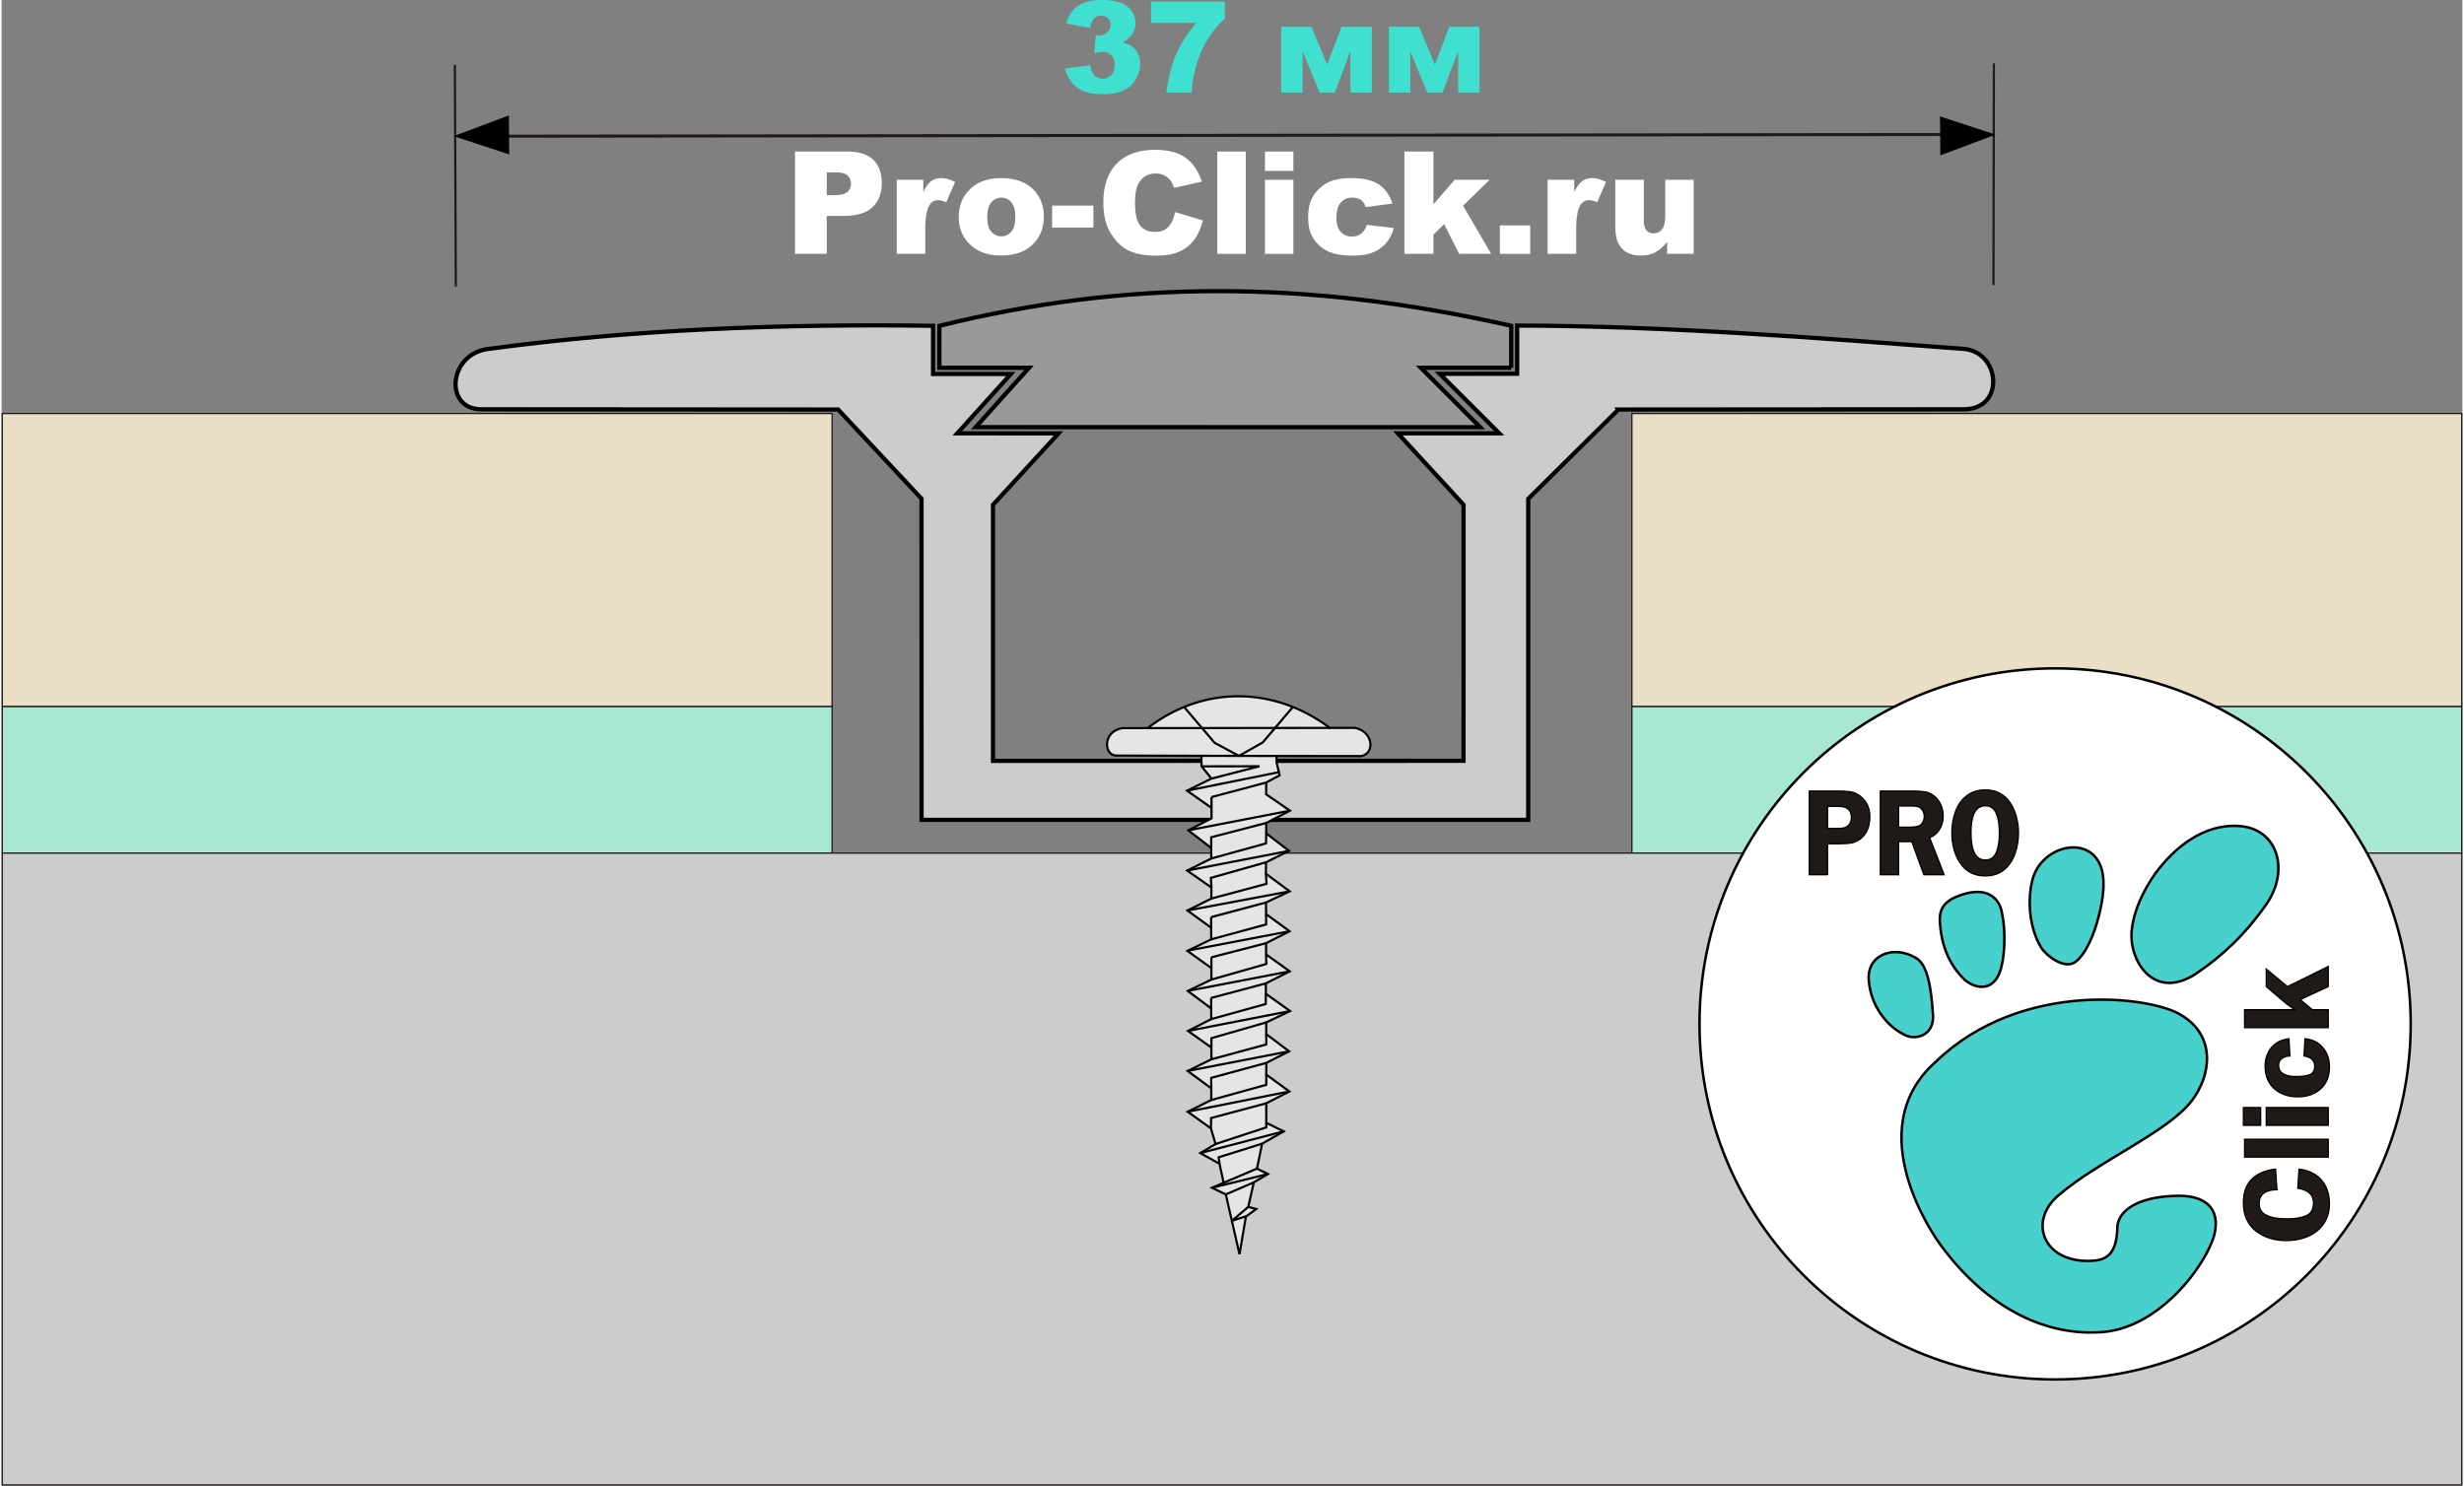 <?xml version="1.0" encoding="UTF-8"?>
<!DOCTYPE svg PUBLIC "-//W3C//DTD SVG 1.1//EN" "http://www.w3.org/Graphics/SVG/1.1/DTD/svg11.dtd">
<!-- Creator: CorelDRAW -->
<svg xmlns="http://www.w3.org/2000/svg" xml:space="preserve" width="330px" height="199px" style="shape-rendering:geometricPrecision; text-rendering:geometricPrecision; image-rendering:optimizeQuality; fill-rule:evenodd; clip-rule:evenodd"
viewBox="0 0 317.865 191.937"
 xmlns:xlink="http://www.w3.org/1999/xlink">
 <rect x="0" y="0" width="317.865" height="191.937" fill="#808080" stroke="none"/>
 <defs>
  <style type="text/css">
   <![CDATA[
    .str1 {stroke:#1F1A17;stroke-width:0.166}
    .str4 {stroke:black;stroke-width:0.166}
    .str2 {stroke:#1F1A17;stroke-width:0.284}
    .str6 {stroke:black;stroke-width:0.284}
    .str5 {stroke:black;stroke-width:0.326}
    .str3 {stroke:#1F1A17;stroke-width:0.393}
    .str0 {stroke:black;stroke-width:0.545}
    .fil4 {fill:none}
    .fil5 {fill:black}
    .fil9 {fill:mediumturquoise}
    .fil1 {fill:#999999}
    .fil0 {fill:#CCCCCC}
    .fil11 {fill:#E5E5E5}
    .fil8 {fill:white}
    .fil3 {fill:#A8E8D1}
    .fil2 {fill:#EBDEC7}
    .fil10 {fill:#1F1A17;fill-rule:nonzero}
    .fil6 {fill:turquoise;fill-rule:nonzero}
    .fil7 {fill:white;fill-rule:nonzero}
   ]]>
  </style>
 </defs>
 <g id="Слой_x0020_1">
  <path class="fil0 str0" d="M208.847 52.912l-11.649 11.528 0 41.486 -78.368 0 -0.007 -41.498 -10.766 -11.516 -46.19 -0.032c-4.693,-0.085 -4.158,-7.01 0.834,-7.771 18.691,-2.546 38.151,-3.295 57.612,-3.016l0.003 6.227 10.051 0 -6.924 7.666 13.08 0.007 -8.465 9.227 -0.001 33.086 60.783 -0.007 0.003 -33.09 -8.482 -9.223 13.099 0 -7.696 -7.692 10.003 -0.004 0.001 -6.228c19.171,0.043 38.407,1.563 57.706,3.019 4.745,0.416 5.353,7.799 -0.004,7.799l-44.625 0.031z"/>
  <path class="fil1 str0" d="M195.001 47.518l0 -5.424c-26.803,-6.037 -49.887,-5.908 -73.868,0l-0.001 5.424 11.58 0 -6.891 7.673 65.165 0.002 -7.657 -7.675 11.673 0z"/>
  <rect class="fil2 str1" x="0.083" y="53.424" width="107.193" height="37.866"/>
  <rect class="fil3 str1" x="0.083" y="91.29" width="107.193" height="18.933"/>
  <rect class="fil2 str1" x="210.589" y="53.424" width="107.193" height="37.866"/>
  <rect class="fil3 str1" x="210.589" y="91.29" width="107.193" height="18.933"/>
  <rect class="fil0 str1" x="0.083" y="110.223" width="317.699" height="81.631"/>
  <line class="fil4 str2" x1="257.295" y1="36.829" x2="257.347" y2= "8.188" />
  <line class="fil4 str2" x1="58.67" y1="37.034" x2="58.546" y2= "8.382" />
  <line class="fil4 str3" x1="65.463" y1="17.598" x2="250.505" y2= "17.372" />
  <polygon class="fil5 str4" points="250.475,15.157 257.322,17.399 250.515,19.953 "/>
  <polygon class="fil5 str4" points="65.482,19.828 58.634,17.586 65.441,15.033 "/>
  <path class="fil6" d="M140.614 3.603l-3.091 -0.554c0.258,-0.984 0.751,-1.74 1.483,-2.263 0.732,-0.523 1.765,-0.786 3.102,-0.786 1.537,0 2.647,0.285 3.332,0.858 0.685,0.573 1.027,1.294 1.027,2.159 0,0.51 -0.14,0.97 -0.416,1.381 -0.28,0.414 -0.699,0.776 -1.261,1.085 0.455,0.113 0.803,0.244 1.044,0.392 0.389,0.241 0.693,0.559 0.91,0.954 0.217,0.392 0.326,0.86 0.326,1.408 0,0.685 -0.181,1.34 -0.537,1.97 -0.359,0.627 -0.877,1.113 -1.551,1.452 -0.674,0.34 -1.559,0.51 -2.658,0.51 -1.069,0 -1.913,-0.126 -2.532,-0.375 -0.619,-0.252 -1.126,-0.622 -1.526,-1.104 -0.397,-0.485 -0.704,-1.093 -0.918,-1.828l3.266 -0.433c0.129,0.658 0.329,1.115 0.6,1.37 0.268,0.252 0.614,0.381 1.03,0.381 0.439,0 0.806,-0.162 1.096,-0.482 0.291,-0.321 0.438,-0.751 0.438,-1.285 0,-0.545 -0.142,-0.967 -0.422,-1.269 -0.282,-0.299 -0.663,-0.449 -1.145,-0.449 -0.255,0 -0.608,0.066 -1.058,0.192l0.167 -2.335c0.184,0.027 0.323,0.041 0.425,0.041 0.43,0 0.786,-0.137 1.074,-0.411 0.285,-0.271 0.427,-0.597 0.427,-0.97 0,-0.359 -0.107,-0.647 -0.321,-0.86 -0.214,-0.214 -0.507,-0.321 -0.882,-0.321 -0.386,0 -0.699,0.118 -0.94,0.348 -0.241,0.233 -0.403,0.641 -0.49,1.225z"/>
  <path id="1" class="fil6" d="M148.468 0.2l9.544 0 0 2.209c-0.83,0.748 -1.523,1.559 -2.08,2.431 -0.674,1.06 -1.206,2.242 -1.598,3.54 -0.31,1.014 -0.518,2.209 -0.625,3.59l-3.261 0c0.258,-1.921 0.66,-3.532 1.214,-4.834 0.551,-1.299 1.422,-2.691 2.617,-4.173l-5.812 0 0 -2.762z"/>
  <polygon id="12" class="fil6" points="176.992,11.97 174.23,11.97 174.23,6.623 172.207,11.97 170.24,11.97 168.048,6.623 168.048,11.97 165.285,11.97 165.285,3.453 169.188,3.453 171.226,8.35 173.098,3.453 176.992,3.453 "/>
  <polygon id="123" class="fil6" points="190.905,11.97 188.142,11.97 188.142,6.623 186.12,11.97 184.152,11.97 181.96,6.623 181.96,11.97 179.198,11.97 179.198,3.453 183.1,3.453 185.139,8.35 187.01,3.453 190.905,3.453 "/>
  <path class="fil7" d="M102.479 19.582l6.789 0c1.477,0 2.585,0.351 3.321,1.056 0.735,0.702 1.105,1.705 1.105,3.001 0,1.336 -0.4,2.379 -1.203,3.13 -0.803,0.751 -2.028,1.126 -3.674,1.126l-2.234 0 0 4.905 -4.102 0 0 -13.218zm4.102 5.635l1 0c0.788,0 1.339,-0.135 1.659,-0.409 0.317,-0.274 0.477,-0.625 0.477,-1.049 0,-0.415 -0.138,-0.769 -0.415,-1.056 -0.274,-0.289 -0.794,-0.434 -1.557,-0.434l-1.163 0 0 2.948z"/>
  <path id="1" class="fil7" d="M115.623 23.226l3.435 0 0 1.566c0.332,-0.677 0.674,-1.145 1.025,-1.4 0.351,-0.255 0.785,-0.385 1.302,-0.385 0.542,0 1.133,0.169 1.776,0.505l-1.136 2.616c-0.431,-0.181 -0.776,-0.271 -1.028,-0.271 -0.48,0 -0.852,0.2 -1.117,0.594 -0.378,0.56 -0.569,1.606 -0.569,3.139l0 3.21 -3.687 0 0 -9.574z"/>
  <path id="12" class="fil7" d="M123.631 28.039c0,-1.459 0.492,-2.665 1.477,-3.61 0.988,-0.948 2.317,-1.422 3.994,-1.422 1.917,0 3.367,0.557 4.346,1.668 0.788,0.895 1.182,2 1.182,3.311 0,1.471 -0.489,2.677 -1.465,3.619 -0.976,0.939 -2.327,1.41 -4.053,1.41 -1.539,0 -2.782,-0.391 -3.733,-1.172 -1.166,-0.966 -1.748,-2.234 -1.748,-3.804zm3.678 -0.009c0,0.856 0.172,1.487 0.52,1.893 0.345,0.409 0.779,0.615 1.302,0.615 0.529,0 0.963,-0.203 1.302,-0.606 0.342,-0.403 0.511,-1.046 0.511,-1.939 0,-0.828 -0.173,-1.446 -0.514,-1.853 -0.342,-0.403 -0.766,-0.606 -1.271,-0.606 -0.535,0 -0.979,0.206 -1.326,0.615 -0.348,0.412 -0.523,1.04 -0.523,1.88z"/>
  <polygon id="123" class="fil7" points="135.695,26.562 141.031,26.562 141.031,29.399 135.695,29.399 "/>
  <path id="1234" class="fil7" d="M151.59 27.399l3.579 1.083c-0.24,1.003 -0.619,1.84 -1.136,2.514 -0.517,0.674 -1.16,1.182 -1.926,1.523 -0.766,0.345 -1.742,0.514 -2.924,0.514 -1.437,0 -2.613,-0.209 -3.521,-0.625 -0.911,-0.419 -1.699,-1.154 -2.36,-2.206 -0.659,-1.053 -0.991,-2.398 -0.991,-4.038 0,-2.188 0.582,-3.871 1.745,-5.044 1.163,-1.176 2.81,-1.763 4.936,-1.763 1.665,0 2.973,0.335 3.927,1.009 0.954,0.674 1.662,1.708 2.123,3.102l-3.607 0.803c-0.126,-0.403 -0.259,-0.699 -0.397,-0.886 -0.228,-0.311 -0.508,-0.551 -0.837,-0.72 -0.332,-0.169 -0.702,-0.253 -1.111,-0.253 -0.923,0 -1.634,0.373 -2.126,1.117 -0.373,0.554 -0.56,1.422 -0.56,2.606 0,1.468 0.225,2.471 0.668,3.016 0.446,0.545 1.071,0.815 1.874,0.815 0.782,0 1.372,-0.219 1.773,-0.658 0.4,-0.437 0.689,-1.074 0.871,-1.911z"/>
  <polygon id="12345" class="fil7" points="157.034,19.582 160.715,19.582 160.715,32.8 157.034,32.8 "/>
  <path id="123456" class="fil7" d="M163.192 19.582l3.671 0 0 2.499 -3.671 0 0 -2.499zm0 3.644l3.671 0 0 9.574 -3.671 0 0 -9.574z"/>
  <path id="1234567" class="fil7" d="M176.348 29.058l3.487 0.397c-0.191,0.726 -0.508,1.357 -0.945,1.89 -0.44,0.532 -1,0.945 -1.683,1.24 -0.68,0.292 -1.548,0.44 -2.601,0.44 -1.015,0 -1.862,-0.095 -2.536,-0.283 -0.677,-0.191 -1.259,-0.496 -1.745,-0.92 -0.489,-0.425 -0.871,-0.92 -1.145,-1.493 -0.277,-0.569 -0.415,-1.326 -0.415,-2.271 0,-0.985 0.166,-1.806 0.505,-2.462 0.246,-0.48 0.582,-0.911 1.009,-1.293 0.428,-0.381 0.865,-0.668 1.317,-0.852 0.714,-0.296 1.631,-0.443 2.748,-0.443 1.563,0 2.754,0.28 3.576,0.84 0.819,0.557 1.397,1.376 1.726,2.453l-3.453 0.459c-0.108,-0.409 -0.305,-0.717 -0.591,-0.923 -0.286,-0.209 -0.668,-0.311 -1.151,-0.311 -0.606,0 -1.099,0.219 -1.474,0.653 -0.376,0.437 -0.563,1.095 -0.563,1.979 0,0.788 0.188,1.385 0.56,1.794 0.373,0.409 0.846,0.612 1.425,0.612 0.48,0 0.883,-0.123 1.212,-0.369 0.326,-0.246 0.573,-0.625 0.736,-1.136z"/>
  <polygon id="12345678" class="fil7" points="181.205,19.582 184.956,19.582 184.956,26.399 187.698,23.226 192.216,23.226 188.778,26.58 192.413,32.8 188.273,32.8 186.335,28.959 184.956,30.31 184.956,32.8 181.205,32.8 "/>
  <polygon id="123456789" class="fil7" points="193.53,29.122 197.453,29.122 197.453,32.8 193.53,32.8 "/>
  <path id="12345678910" class="fil7" d="M199.706 23.226l3.435 0 0 1.566c0.332,-0.677 0.674,-1.145 1.025,-1.4 0.351,-0.255 0.785,-0.385 1.302,-0.385 0.542,0 1.133,0.169 1.776,0.505l-1.136 2.616c-0.431,-0.181 -0.776,-0.271 -1.028,-0.271 -0.48,0 -0.852,0.2 -1.117,0.594 -0.378,0.56 -0.569,1.606 -0.569,3.139l0 3.21 -3.687 0 0 -9.574z"/>
  <path id="1234567891011" class="fil7" d="M218.568 32.8l-3.428 0 0 -1.551c-0.511,0.637 -1.025,1.093 -1.545,1.36 -0.52,0.271 -1.16,0.406 -1.917,0.406 -1.009,0 -1.8,-0.302 -2.376,-0.905 -0.572,-0.603 -0.858,-1.536 -0.858,-2.791l0 -6.093 3.687 0 0 5.265c0,0.6 0.111,1.028 0.332,1.28 0.225,0.252 0.535,0.379 0.939,0.379 0.44,0 0.797,-0.169 1.077,-0.505 0.28,-0.339 0.419,-0.942 0.419,-1.813l0 -4.607 3.671 0 0 9.574z"/>
  <g id="_108868280">
   <circle id="_108868136" class="fil8 str5" cx="265.257" cy="132.29" r="45.936"/>
   <path id="_108596048" class="fil9 str5" d="M278.131 112.948c2.385,-3.27 6.182,-6.563 10.935,-6.222 5.017,0.362 6.513,5.798 3.448,10.148 -2.767,3.943 -5.708,6.667 -9.051,8.924 -5.523,3.636 -8.784,-1.819 -8.29,-5.738 0.338,-2.706 1.532,-5.017 2.958,-7.112l0 -0z"/>
   <path id="_108596120" class="fil9 str5" d="M262.299 113.784c1.234,-5.174 9.318,-6.441 9.206,0.489 0.057,2.268 -1.286,8.196 -3.608,10.002 -1.521,1.111 -4.021,-1.049 -4.483,-1.921 -1.478,-2.498 -1.745,-5.909 -1.116,-8.57l0 -0z"/>
   <path id="_108450384" class="fil9 str5" d="M253.599 126.61c1.58,1.297 3.683,1.376 4.546,-1.102 0.559,-1.529 0.858,-5.082 0.147,-8.014 -0.436,-1.499 -1.86,-2.962 -5.119,-1.887 -2.138,0.711 -2.838,1.704 -2.815,3.34 0.178,2.946 1.019,5.511 3.24,7.663l0 -0z"/>
   <path id="_108450240" class="fil9 str5" d="M241.202 126.805c-0.382,-3.401 3.115,-4.757 5.992,-3.088 1.599,0.824 2.063,3.875 2.292,7.462 0.146,2.546 -2.135,3.207 -3.493,2.607 -2.411,-1.076 -4.498,-3.761 -4.791,-6.981z"/>
   <path id="_130748696" class="fil9 str5" d="M281.64 131.207c-3.588,-2.426 -20.699,-4.792 -31.848,6.018 -9.912,8.842 -0.001,22.759 0.732,23.701 5.79,7.85 13.058,11.523 20.172,11.215 7.959,-0.155 14.181,-8.881 15.144,-12.668 0.747,-3.107 -0.875,-5.267 -5.484,-4.947 -4.145,0.185 -6.872,1.708 -7.057,3.949 -0.05,3.817 -1.6,4.393 -3.604,4.436 -6.018,0.128 -7.945,-5.172 -3.974,-8.495 5.031,-4.357 14.191,-8.214 17.181,-12.191 2.502,-3.237 3.178,-8.312 -1.262,-11.016l0 -0z"/>
   <path id="_130748600" class="fil10 str4" d="M235.859 113.014l-2.353 0 0 -10.806 3.8 0c0.641,0 1.155,0.034 1.552,0.096 0.397,0.067 0.782,0.234 1.163,0.505 0.871,0.655 1.303,1.555 1.303,2.698 0,1.189 -0.358,2.11 -1.077,2.757 -0.389,0.334 -0.793,0.542 -1.21,0.626 -0.416,0.084 -0.968,0.125 -1.657,0.125l-1.521 0 0 4 0 -0zm58.053 40.686c-1.535,0.034 -2.302,0.642 -2.302,1.831 0,1.297 1.209,1.947 3.628,1.947 1.001,0 1.818,-0.134 2.448,-0.405 0.634,-0.267 0.951,-0.826 0.951,-1.672 0,-0.563 -0.196,-0.997 -0.584,-1.31 -0.388,-0.309 -0.872,-0.496 -1.443,-0.567l0.154 -2.473c0.809,0.088 1.514,0.329 2.107,0.717 0.596,0.392 1.046,0.909 1.359,1.551 0.309,0.642 0.463,1.376 0.463,2.206 0,0.771 -0.146,1.456 -0.438,2.052 -0.292,0.596 -0.701,1.097 -1.226,1.506 -0.526,0.408 -1.118,0.709 -1.781,0.905 -0.659,0.196 -1.368,0.292 -2.114,0.292 -1.589,0 -2.911,-0.422 -3.97,-1.26 -1.055,-0.842 -1.585,-2.044 -1.585,-3.599 0,-1.322 0.363,-2.344 1.084,-3.065 0.726,-0.721 1.747,-1.155 3.069,-1.305l0.179 2.648 0 0zm-4.178 -4.203l0 -2.302 10.806 0 0 2.302 -10.806 0zm10.806 -6.406l0 2.302 -8.007 0 0 -2.302 8.007 0zm-8.733 0l0 2.302 -2.227 0 0 -2.302 2.227 0zm3.779 -6.656c-0.405,0 -0.747,0.104 -1.03,0.313 -0.284,0.204 -0.426,0.505 -0.426,0.892 0,0.964 0.768,1.448 2.302,1.448 0.705,0 1.276,-0.079 1.706,-0.238 0.434,-0.159 0.651,-0.53 0.651,-1.114 0,-0.388 -0.129,-0.692 -0.388,-0.909 -0.259,-0.221 -0.588,-0.35 -0.988,-0.392l0.121 -2.231c0.976,0.096 1.743,0.484 2.311,1.155 0.567,0.671 0.851,1.505 0.851,2.498 0,1.193 -0.38,2.131 -1.134,2.819 -0.755,0.688 -1.739,1.034 -2.949,1.034 -1.259,0 -2.277,-0.355 -3.057,-1.068 -0.78,-0.713 -1.172,-1.693 -1.172,-2.932 0,-0.609 0.129,-1.172 0.384,-1.689 0.255,-0.521 0.613,-0.938 1.08,-1.255 0.467,-0.313 1.005,-0.501 1.614,-0.563l0.125 2.231 -0 0zm4.954 -11.565l0 2.598 -3.628 1.681 1.576 1.301 2.052 0 0 2.327 -10.806 0 0 -2.327 6.473 0 -1.047 -0.751 -2.627 -2.232 0 -2.269 2.731 2.273 5.276 -2.602 0 0.001zm-63.346 -17.836c0.35,0 0.63,-0.029 0.844,-0.084 0.214,-0.054 0.408,-0.184 0.583,-0.392 0.214,-0.234 0.323,-0.551 0.323,-0.947 0,-0.501 -0.163,-0.88 -0.49,-1.13 -0.233,-0.2 -0.661,-0.3 -1.283,-0.3l-1.311 0 0 2.853 1.334 0zm7.845 5.98l-2.357 0 0 -10.806 4.243 0c0.603,0 1.097,0.029 1.489,0.088 0.393,0.059 0.763,0.213 1.105,0.463 0.404,0.284 0.719,0.667 0.945,1.147 0.226,0.48 0.335,0.997 0.335,1.552 0,0.63 -0.159,1.197 -0.478,1.706 -0.319,0.509 -0.743,0.868 -1.268,1.076l1.867 4.775 -2.613 0 -1.563 -4.275 -1.703 0 0 4.275 -0 0zm0 -6.135l1.283 0c0.684,0 1.167,-0.075 1.447,-0.221 0.389,-0.259 0.583,-0.667 0.583,-1.226 0,-0.217 -0.054,-0.43 -0.159,-0.634 -0.105,-0.2 -0.237,-0.355 -0.401,-0.463 -0.194,-0.134 -0.521,-0.2 -0.98,-0.2l-0.537 0 -1.237 0 0 2.744 -0 -0zm7.93 4.584c-0.696,-1.064 -1.046,-2.357 -1.046,-3.879 0,-0.98 0.155,-1.897 0.47,-2.74 0.311,-0.846 0.793,-1.522 1.447,-2.031 0.649,-0.505 1.451,-0.759 2.399,-0.759 1.405,0 2.47,0.551 3.197,1.651 0.354,0.509 0.622,1.109 0.812,1.81 0.186,0.697 0.28,1.389 0.28,2.069 0,0.659 -0.082,1.326 -0.241,2.002 -0.164,0.68 -0.401,1.263 -0.712,1.755 -0.77,1.218 -1.882,1.827 -3.337,1.827 -1.427,0 -2.516,-0.567 -3.271,-1.706l0 -0zm1.726 -6.127c-0.202,0.559 -0.303,1.305 -0.303,2.248 0,2.352 0.614,3.529 1.847,3.529 0.751,0 1.256,-0.409 1.517,-1.226 0.202,-0.584 0.303,-1.343 0.303,-2.277 0,-1.039 -0.124,-1.856 -0.369,-2.448 -0.272,-0.701 -0.755,-1.051 -1.451,-1.051 -0.731,0 -1.244,0.408 -1.544,1.226l0 0z"/>
  </g>
  <polyline class="fil4 str4" points="163.342,102.623 163.34,103.796 156.285,105.731 "/>
  <g id="_134250456">
   <path id="_133617872" class="fil11 str6" d="M159.902 162.042l0.827 -4.862 1.33 -0.976 -1.022 -0.276 0.714 -3.171 1.816 -1.073 -1.411 -0.699 0.665 -3.22 2.79 -1.594 -2.255 -1.106 0 -2.52 2.984 -1.529 -2.984 -2.179 0.01 -1.513 2.944 -1.496 -2.96 -2.22 0.004 -1.512 3.078 -1.472 -3.124 -2.227 -0.007 -1.343 3.09 -1.561 -3.057 -2.183 0 -1.451 3.033 -1.545 -3.033 -2.212 -0.008 -1.504 3.049 -1.439 -3.065 -2.276 0.02 -1.48 2.964 -1.472 -2.944 -2.26 0 -1.342 3.065 -1.594 -3.074 -2.114 0.008 -1.52 1.735 -0.935 -0.389 -1.634 -0.008 -0.862 10.946 0.016c1.82,-0.37 1.541,-3.204 -0.839,-3.647l-3.23 0.005c-6.942,-5.22 -16.078,-5.687 -23.536,0.027l-3.26 0c-2.56,0.426 -2.419,3.453 -0.843,3.545l11.046 0.033 0.032 1.366 1.282 1.577 -3.163 1.561 3.163 2.228 0 1.35 -3.001 1.545 2.962 2.283 0.006 1.36 -3.112 1.559 3.13 2.187 -0.008 1.431 -3.082 1.537 3.056 2.23 0.01 1.502 -3.073 1.488 3.098 2.228 -0.002 1.481 -3.049 1.464 3.017 2.26 0.016 1.382 -3.001 1.528 3.017 2.147 0.002 1.519 -3.067 1.505 3.049 2.244 0 1.512 -3.049 1.512 3.002 2.146 0.608 2.025 -1.971 1.171 2.473 1.382 0.535 2.456 -1.502 0.643 1.784 0.862 1.768 7.724z"/>
   <line id="_133617944" class="fil4 str6" x1="148.029" y1="94.072" x2="171.565" y2= "94.045" />
   <line id="_133614632" class="fil4 str6" x1="154.971" y1="97.65" x2="164.688" y2= "97.671" />
   <polyline id="_133614704" class="fil4 str6" points="155.003,99.015 162.481,98.999 156.285,100.593 "/>
   <line id="_133614776" class="fil4 str6" x1="153.122" y1="102.154" x2="165.075" y2= "99.747" />
   <line id="_133614848" class="fil4 str6" x1="156.285" y1="102.983" x2="163.35" y2= "101.103" />
   <line id="_133614992" class="fil4 str6" x1="156.285" y1="104.381" x2="156.285" y2= "102.983" />
   <line id="_133615064" class="fil4 str6" x1="153.284" y1="107.276" x2="166.415" y2= "104.737" />
   <polyline id="_133615136" class="fil4 str6" points="156.246,109.558 156.252,108.17 163.35,106.331 "/>
   <polyline id="_133610672" class="fil4 str6" points="156.252,110.918 163.324,108.967 163.35,107.672 "/>
   <line id="_134249952" class="fil4 str6" x1="153.14" y1="112.477" x2="166.294" y2= "109.932" />
   <polyline id="_134251344" class="fil4 str6" points="163.33,111.404 156.204,113.422 156.271,114.664 "/>
   <polyline id="_134251608" class="fil4 str6" points="156.262,116.095 163.389,114.187 163.309,112.884 "/>
   <line id="_134252328" class="fil4 str6" x1="153.181" y1="117.632" x2="166.375" y2= "115.16" />
   <line id="_134252616" class="fil4 str6" x1="156.236" y1="119.862" x2="156.236" y2= "118.496" />
   <polyline id="_134252952" class="fil4 str6" points="163.334,118.104 163.34,119.439 156.246,121.364 "/>
   <line id="_134253048" class="fil4 str6" x1="156.236" y1="118.496" x2="163.325" y2= "116.6" />
   <line id="_134253600" class="fil4 str6" x1="153.255" y1="122.812" x2="166.367" y2= "120.315" />
   <line id="_134253936" class="fil4 str6" x1="156.271" y1="125.08" x2="156.269" y2= "123.683" />
   <polyline id="_134254272" class="fil4 str6" points="163.334,123.311 163.356,124.545 156.269,126.561 "/>
   <line id="_134251944" class="fil4 str6" x1="156.269" y1="123.683" x2="163.334" y2= "121.86" />
   <line id="_134254224" class="fil4 str6" x1="153.219" y1="128.025" x2="166.391" y2= "125.494" />
   <line id="_134254824" class="fil4 str6" x1="156.236" y1="130.285" x2="156.236" y2= "128.935" />
   <polyline id="_134255136" class="fil4 str6" points="163.308,128.398 163.291,129.716 156.252,131.667 "/>
   <line id="_134255352" class="fil4 str6" x1="156.236" y1="128.935" x2="163.301" y2= "127.056" />
   <line id="_134255736" class="fil4 str6" x1="153.252" y1="133.195" x2="166.431" y2= "130.625" />
   <polyline id="_134256072" class="fil4 str6" points="163.35,133.609 163.358,134.942 156.271,136.861 "/>
   <polyline id="_134256408" class="fil4 str6" points="156.269,135.342 156.279,134.129 163.354,132.097 "/>
   <line id="_134256696" class="fil4 str6" x1="153.203" y1="138.366" x2="166.31" y2= "135.828" />
   <polyline id="_134256840" class="fil4 str6" points="156.252,140.61 156.246,139.26 163.366,137.325 "/>
   <polyline id="_134257272" class="fil4 str6" points="163.356,138.838 163.356,140.155 156.252,142.122 "/>
   <line id="_134257416" class="fil4 str6" x1="153.203" y1="143.635" x2="166.341" y2= "141.017" />
   <polyline id="_134257656" class="fil4 str6" points="156.206,145.78 156.236,144.448 163.356,142.545 "/>
   <polyline id="_134257896" class="fil4 str6" points="163.356,145.066 163.373,145.651 156.814,147.805 "/>
   <line id="_134258136" class="fil4 str6" x1="154.843" y1="148.976" x2="165.611" y2= "146.171" />
   <polyline id="_134258376" class="fil4 str6" points="157.316,150.358 157.211,149.52 162.821,147.765 "/>
   <line id="_134258616" class="fil4 str6" x1="157.852" y1="152.813" x2="162.156" y2= "150.985" />
   <line id="_134258808" class="fil4 str6" x1="156.35" y1="153.456" x2="163.567" y2= "151.684" />
   <line id="_134259120" class="fil4 str6" x1="158.134" y1="154.318" x2="161.751" y2= "152.757" />
   <polyline id="_134259336" class="fil4 str6" points="161.037,155.928 158.915,157.732 160.813,157.118 "/>
   <polyline id="_134259720" class="fil4 str6" points="152.814,91.422 156.69,95.975 159.83,97.661 162.902,95.926 166.794,91.341 "/>
  </g>
 </g>
</svg>
